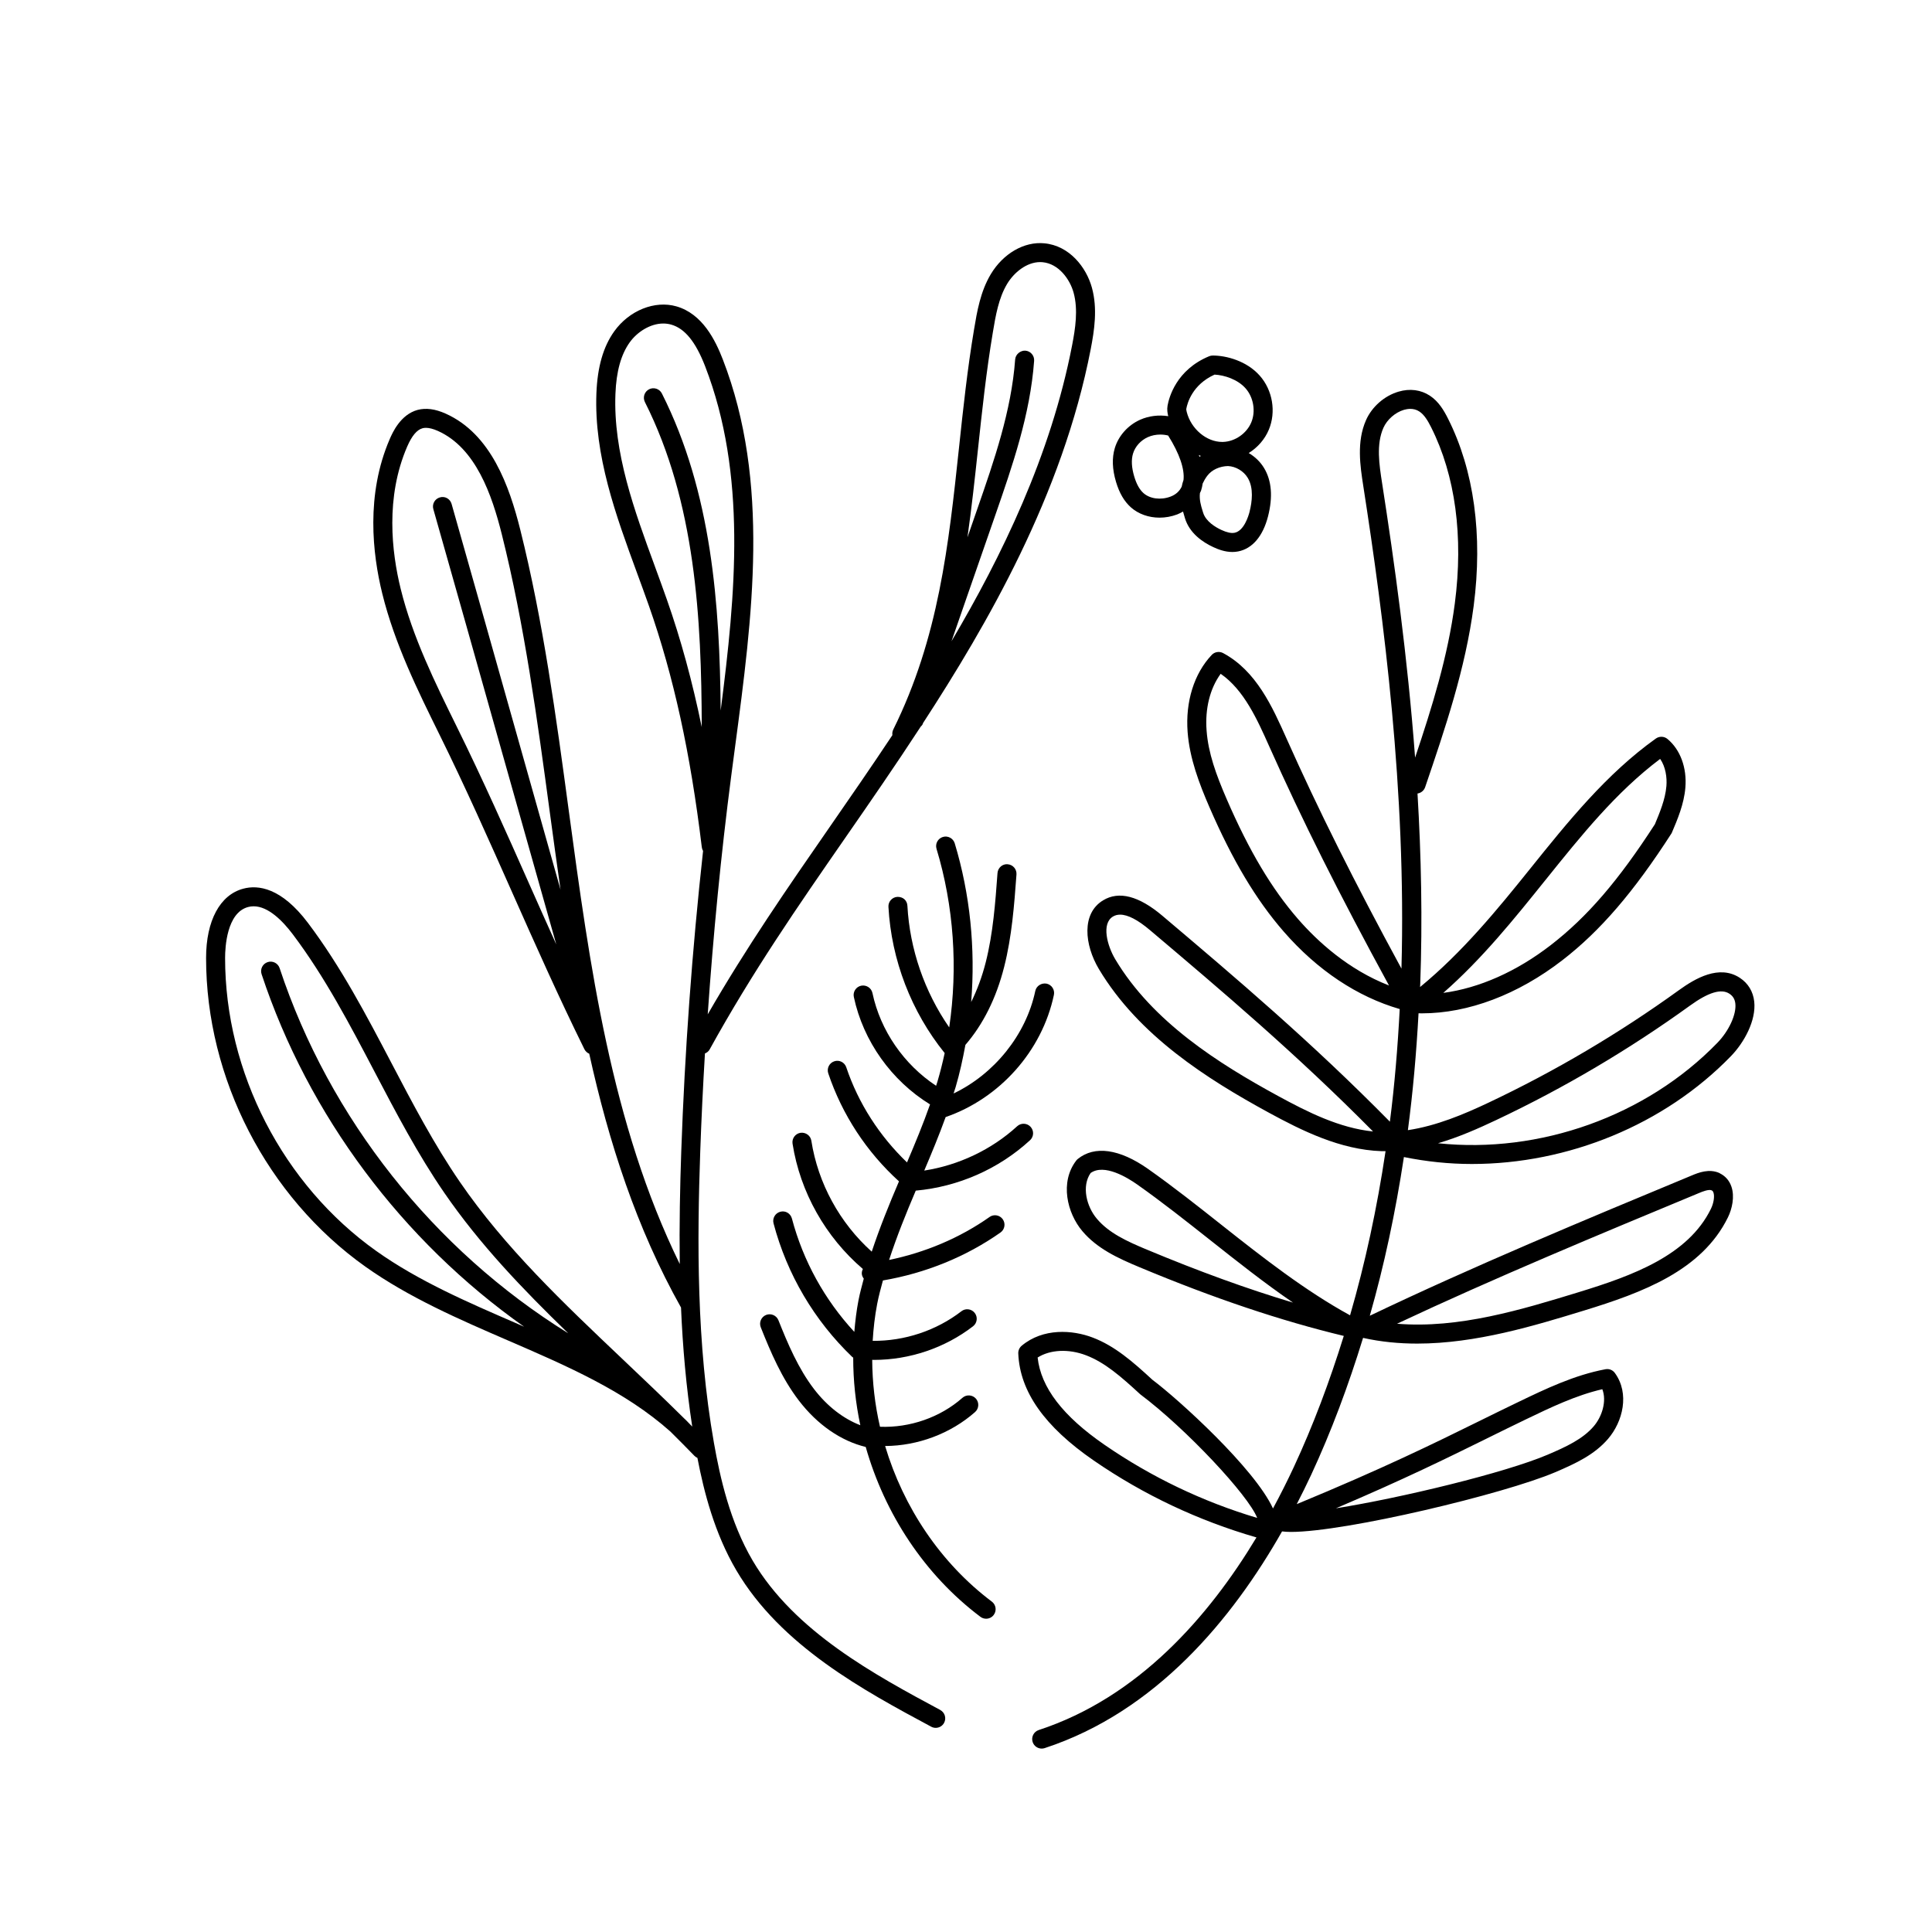 <?xml version="1.0" encoding="UTF-8"?>
<!-- Uploaded to: ICON Repo, www.iconrepo.com, Generator: ICON Repo Mixer Tools -->
<svg fill="#000000" width="800px" height="800px" version="1.1" viewBox="144 144 512 512" xmlns="http://www.w3.org/2000/svg">
 <g>
  <path d="m393.16 597.15c-17.199-9.238-38.602-20.734-49.684-39.551-6.031-10.254-8.66-22.07-10.277-31.227-4.656-26.348-4.449-53.738-3.633-77.059 0.305-8.695 0.73-17.41 1.25-26.133 0.5-0.211 0.953-0.527 1.234-1.043 11.418-20.688 23.332-37.879 35.941-56.082 6.496-9.371 13.211-19.07 19.988-29.461 0.203-0.234 0.449-0.426 0.559-0.738l0.082-0.242c16.82-25.867 36.949-60.406 44.438-99.117 0.953-4.953 1.844-10.707 0.305-16.281-1.492-5.402-5.965-11.129-12.602-11.738-5.348-0.527-10.906 2.715-14.18 8.164-2.762 4.602-3.656 9.922-4.441 14.621-1.766 10.5-2.898 21.094-3.988 31.34-2.766 25.922-5.383 50.41-17.426 74.73-0.234 0.477-0.305 0.992-0.234 1.484-5.633 8.488-11.207 16.535-16.633 24.367-11.266 16.258-21.969 31.723-32.305 49.621 1.469-21.117 3.5-42.234 6.219-63.117l1.027-7.773c4.59-34.484 9.34-70.148-3.246-102.66-1.969-5.086-5.387-12.078-12.289-14.062-5.719-1.652-12.516 1.066-16.477 6.602-2.914 4.059-4.457 9.418-4.734 16.383-0.648 16.57 5.152 32.375 10.762 47.656 1.078 2.934 2.148 5.859 3.18 8.781 6.519 18.582 10.965 38.895 13.988 63.902 0.043 0.363 0.164 0.699 0.336 0.992-2.914 26.445-4.856 53.145-5.781 79.625-0.328 9.391-0.539 19.453-0.398 29.836-18.16-37.039-23.891-79.266-29.422-120.22-3.32-24.629-6.762-50.094-12.848-74.395-2.883-11.484-7.731-25.359-19.77-30.742-2.789-1.25-5.211-1.559-7.426-0.984-4.57 1.23-6.695 6.117-7.394 7.731-6.356 14.707-4.586 30.375-1.977 40.941 3.273 13.273 9.363 25.625 15.254 37.562 6.762 13.691 13.039 27.824 19.109 41.492 6.09 13.719 12.395 27.898 19.199 41.684 0.281 0.566 0.742 0.98 1.285 1.207 5.172 23.418 12.512 46.223 24.324 67.262 0.441 10.41 1.363 21.016 2.973 31.551-0.73-0.707-1.398-1.5-2.152-2.176-5.344-5.293-10.75-10.426-16.031-15.43-16.141-15.312-31.391-29.77-43.371-47.191-6.848-9.957-12.602-20.941-18.164-31.562-6.59-12.57-13.398-25.562-22.137-37.145-7.066-9.359-13.215-10.098-17.121-9.047-6.176 1.629-9.859 8.488-9.859 18.352-0.016 31.945 16.156 63.293 42.199 81.801 11.551 8.207 24.867 13.973 37.742 19.547 15.918 6.887 31.086 13.457 43.113 24.176 2.141 2.121 4.269 4.266 6.375 6.441 0.227 0.234 0.496 0.402 0.777 0.531 1.738 9.059 4.551 20.008 10.324 29.812 11.793 20.031 33.883 31.895 51.641 41.43 0.379 0.203 0.789 0.301 1.191 0.301 0.895 0 1.766-0.48 2.219-1.328 0.66-1.227 0.195-2.75-1.027-3.41zm10.004-334.02c1.086-10.176 2.211-20.695 3.949-31.039 0.746-4.469 1.523-9.082 3.793-12.867 1.766-2.941 5.106-5.766 8.758-5.766 0.211 0 0.43 0.012 0.641 0.031 4.215 0.391 7.207 4.449 8.207 8.059 1.25 4.531 0.453 9.594-0.398 13.988-5.637 29.145-18.684 55.945-31.957 78.395l11.586-33.348c4.555-13.121 9.27-26.688 10.312-40.961 0.098-1.387-0.945-2.594-2.332-2.695-1.258-0.078-2.594 0.941-2.695 2.332-0.992 13.609-5.594 26.859-10.047 39.672l-2.594 7.469c1.109-7.801 1.957-15.574 2.777-23.266zm-138.09 73.5c-5.769-11.699-11.734-23.797-14.879-36.547-2.422-9.805-4.09-24.316 1.711-37.727 1.246-2.875 2.578-4.461 4.078-4.867 0.277-0.074 0.57-0.109 0.895-0.109 0.879 0 1.938 0.277 3.164 0.82 10.055 4.5 14.332 16.992 16.934 27.371 6.023 24.031 9.441 49.352 12.746 73.844 0.91 6.758 1.848 13.555 2.824 20.355-3.519-12.457-7.129-25.266-10.754-38.125-6.215-22.051-12.422-44.094-18.117-64.098-0.379-1.34-1.758-2.141-3.109-1.73-1.34 0.379-2.117 1.77-1.73 3.109 5.688 20 11.898 42.043 18.105 64.09 4.914 17.434 9.816 34.832 14.477 51.27-2.422-5.359-4.809-10.703-7.148-15.977-6.09-13.719-12.395-27.898-19.199-41.676zm-21.34 138.91c-24.738-17.578-40.098-47.352-40.082-77.695 0-2.785 0.441-11.984 6.109-13.48 0.48-0.129 0.969-0.188 1.453-0.188 3.898 0 7.719 3.902 10.355 7.394 8.492 11.254 15.203 24.062 21.695 36.453 5.633 10.754 11.457 21.871 18.477 32.078 9.414 13.691 20.734 25.488 32.844 37.23-35.656-22.102-63.285-56.914-76.48-96.758-0.434-1.324-1.875-2.047-3.184-1.598-1.32 0.438-2.035 1.859-1.598 3.184 12.422 37.512 37.312 70.66 69.566 93.434-0.777-0.336-1.559-0.691-2.336-1.027-12.641-5.473-25.707-11.129-36.82-19.027zm73.816-181.45c-5.441-14.82-11.07-30.148-10.453-45.723 0.23-5.949 1.473-10.41 3.789-13.648 1.93-2.695 5.387-4.984 8.891-4.984 0.703 0 1.41 0.094 2.106 0.289 3.609 1.039 6.465 4.547 8.984 11.039 11.051 28.559 8.137 60.195 4.117 91.234-0.234-28-2.363-57.828-15.578-84.023-0.629-1.246-2.156-1.738-3.387-1.113-1.238 0.625-1.738 2.141-1.113 3.387 13.395 26.559 15 57.457 15.062 86.137-2.496-12.117-5.523-23.215-9.223-33.75-1.035-2.941-2.117-5.891-3.199-8.848z"/>
  <path d="m599.78 454.92c-2.82-1.34-5.785-0.098-7.387 0.566-28.625 11.887-58.148 24.18-85.383 37.203 3.832-13.414 6.82-27.465 9.039-42.059 5.93 1.203 11.961 1.84 18.008 1.84 25.438 0 50.973-10.332 68.684-28.605 3.457-3.566 6.699-9.418 6.148-14.445-0.297-2.66-1.613-4.836-3.812-6.281-5.465-3.586-11.836 0.148-16.156 3.273-15.844 11.445-32.828 21.48-50.48 29.82-6.441 3.047-13.734 6.129-21.336 7.273 1.332-10.059 2.25-20.402 2.824-30.973 0.293 0.004 0.582 0.016 0.875 0.016 12.301 0 25.461-4.965 37.27-14.105 9.988-7.723 18.848-17.988 28.934-33.656 1.535-3.606 3.277-7.691 3.633-12.074 0.434-5.25-1.344-10.066-4.754-12.887-0.875-0.723-2.137-0.762-3.066-0.109-13.098 9.344-23.352 22.105-33.266 34.445-8.801 10.961-17.984 22.172-29.223 31.414 0.008-0.227 0.031-0.441 0.039-0.668 0.629-17.121 0.266-34.156-0.719-50.621 0.906-0.133 1.707-0.754 2.027-1.684 5.254-15.438 10.691-31.406 12.859-48.035 2.445-18.762 0.098-35.91-6.785-49.598-1.141-2.277-2.519-4.59-4.828-6.109-2.367-1.566-5.305-1.957-8.289-1.074-3.738 1.094-7.047 3.984-8.625 7.543-2.547 5.742-1.539 12.223-0.734 17.43 5.457 35.094 11.422 81.082 10.121 127.93-12.523-23.051-22.062-42.152-30.461-60.984-3.75-8.398-8-17.914-16.801-22.633-0.992-0.531-2.238-0.344-3.019 0.488-4.676 4.945-7 12.398-6.387 20.449 0.531 7 3.09 13.688 5.769 19.875 6.109 14.098 12.375 24.586 19.703 33 8.914 10.242 19.516 17.277 30.738 20.523-0.535 10.176-1.363 20.152-2.606 29.848-20.828-21.152-40.883-38.152-60.316-54.59-6.211-5.246-11.5-6.621-15.68-4.074-5.785 3.488-4.945 11.797-1.125 18.211 10.547 17.652 28.684 29.145 45.039 38.062 8.703 4.738 18.906 9.832 29.855 10.203 0.359 0.012 0.715-0.004 1.078 0-2.266 15.141-5.391 29.664-9.406 43.504-11.875-6.512-23.047-15.246-33.852-23.797-6.375-5.047-12.969-10.27-19.691-15.008-7.562-5.32-14.168-6.242-18.629-2.621-0.148 0.121-0.285 0.266-0.402 0.422-4.383 5.711-2.426 13.895 1.633 18.695 3.906 4.621 9.391 7.16 15.141 9.555 19.828 8.293 37.543 14.219 54.137 18.211-3.762 12.098-8.117 23.727-13.23 34.727-1.652 3.551-3.508 7.25-5.531 11.004-4.824-10.578-25.051-28.945-31.953-34.105-5.207-4.809-9.988-8.965-15.793-11.18-5.391-2.07-13.191-2.582-18.852 2.156-0.602 0.5-0.934 1.254-0.906 2.035 0.41 10.105 6.957 19.395 20.023 28.395 13.195 9.09 27.703 15.918 43.102 20.371-12.668 21.047-31.367 42.414-57.699 51.039-1.324 0.434-2.047 1.859-1.613 3.18 0.348 1.062 1.34 1.738 2.394 1.738 0.262 0 0.523-0.039 0.781-0.121 29.512-9.668 49.773-34.277 62.918-57.434 0.68 0.082 1.445 0.137 2.352 0.137 14.535 0 56.551-10.07 70.027-15.816 5.531-2.363 10.406-4.656 14.016-8.848 3.906-4.543 5.781-11.996 1.805-17.457-0.574-0.789-1.52-1.18-2.504-0.992-8.309 1.57-15.855 5.207-23.16 8.719-3.578 1.719-7.019 3.414-10.543 5.152-11.828 5.832-25.242 12.43-48.102 21.879 1.348-2.621 2.633-5.211 3.801-7.719 5.348-11.5 9.883-23.672 13.777-36.34 4.742 1.059 9.543 1.512 14.344 1.512 15.57 0 31.086-4.742 44.156-8.742 15.539-4.762 31.285-10.594 38.207-24.738 1.055-2.16 1.844-5.438 0.898-8.156-0.547-1.578-1.605-2.781-3.059-3.484zm-59.184-14.137c17.93-8.473 35.184-18.668 51.277-30.293 4.879-3.527 8.285-4.562 10.441-3.144 0.941 0.621 1.441 1.453 1.57 2.621 0.316 2.856-1.688 7.223-4.762 10.391-18.863 19.453-47.125 29.457-74.031 26.613 5.531-1.609 10.742-3.938 15.508-6.188zm12.891-63.473c9.656-12.023 18.809-23.41 30.473-32.191 1.457 2.109 1.84 4.941 1.656 7.18-0.289 3.57-1.797 7.094-3.047 10.125-9.691 14.992-17.941 24.57-27.582 32.027-9.102 7.039-18.984 11.41-28.496 12.676 10.309-9.047 18.766-19.578 26.992-29.816zm-70.82 57.113c-15.754-8.586-33.199-19.605-43.117-36.215-2.125-3.566-3.719-9.438-0.602-11.316 0.555-0.336 1.191-0.5 1.898-0.5 2.031 0 4.684 1.371 7.922 4.113 19.074 16.133 38.738 32.766 59.105 53.352-8.941-0.926-17.332-5.141-25.207-9.434zm-34.746 40.738c-5.352-2.238-10.043-4.394-13.23-8.168-2.766-3.266-4.098-8.629-1.664-12.133 3.606-2.559 9.781 1.234 12.309 3.016 6.609 4.656 13.141 9.832 19.465 14.832 7.09 5.609 14.32 11.336 21.855 16.496-12.082-3.617-24.891-8.262-38.734-14.047zm90.062 50.07c3.508-1.73 6.938-3.426 10.5-5.137 6.465-3.109 13.137-6.32 20.148-7.938 1.211 3.129-0.055 7.242-2.293 9.844-2.902 3.371-7.234 5.391-12.176 7.5-11.273 4.809-38.852 11.469-56.141 14.219 18.07-7.691 29.578-13.367 39.965-18.488zm-119-21.473c3.324-2.106 8.207-2.356 12.832-0.59 4.973 1.898 9.188 5.57 14.371 10.344 12.121 9.082 28.684 26.789 30.98 32.754-14.43-4.305-28.023-10.812-40.438-19.363-11.059-7.617-16.879-15.203-17.746-23.141zm91.277-231.78c-0.742-4.793-1.59-10.223 0.359-14.609 0.965-2.176 3.148-4.09 5.438-4.758 0.48-0.137 1.066-0.254 1.691-0.254 0.777 0 1.617 0.176 2.406 0.703 1.324 0.867 2.273 2.516 3.106 4.168 6.426 12.781 8.602 28.926 6.281 46.688-1.816 13.949-6.066 27.59-10.527 40.859-1.996-26.754-5.477-51.73-8.754-72.797zm-22.254 115.59c-6.981-8.016-12.98-18.086-18.879-31.699-2.902-6.68-4.926-12.34-5.367-18.254-0.449-5.816 0.906-11.18 3.731-15.051 6.188 4.266 9.711 12.156 12.848 19.184 8.707 19.531 18.598 39.293 31.762 63.418-10.793-4.207-18.918-11.656-24.094-17.598zm109.41 76.777c-6.035 12.336-20.68 17.699-35.16 22.129-14.973 4.586-31.68 9.684-48.027 8.328 25.695-12.074 53.312-23.543 80.102-34.668 0.812-0.344 2.516-1.023 3.273-0.68 0.172 0.082 0.348 0.211 0.48 0.59 0.344 0.992 0.062 2.801-0.668 4.297z"/>
  <path d="m406.25 466.51c-7.965 5.606-17.102 9.414-26.629 11.387 2.035-6.242 4.508-12.363 7.066-18.367 11.242-1.023 21.945-5.699 30.277-13.352 1.027-0.941 1.094-2.535 0.152-3.559-0.941-1.023-2.539-1.086-3.559-0.152-6.742 6.191-15.535 10.348-24.621 11.746 1.973-4.637 3.926-9.363 5.672-14.18 14.332-4.945 25.555-17.512 28.688-32.371 0.285-1.363-0.586-2.699-1.945-2.988-1.328-0.242-2.695 0.574-2.988 1.945-2.457 11.637-10.895 22.031-21.656 27.164 0.176-0.562 0.379-1.113 0.543-1.68 1.082-3.672 1.898-7.422 2.594-11.199 4.652-5.387 8.145-12.273 10.27-20.668 2.051-8.074 2.668-16.422 3.262-24.496 0.098-1.387-0.941-2.598-2.328-2.699-1.371-0.148-2.598 0.934-2.699 2.328-0.574 7.863-1.176 15.988-3.113 23.629-0.984 3.887-2.297 7.383-3.863 10.551 1.148-14.148-0.273-28.551-4.359-42.059-0.402-1.328-1.816-2.09-3.141-1.684-1.332 0.402-2.086 1.805-1.684 3.141 4.59 15.188 5.695 31.559 3.363 47.324-6.551-9.453-10.453-20.727-11.078-32.215-0.074-1.387-1.094-2.41-2.652-2.375-1.387 0.074-2.453 1.258-2.375 2.652 0.766 14.047 6.059 27.805 14.902 38.746-0.551 2.562-1.191 5.102-1.93 7.609-0.105 0.352-0.234 0.703-0.344 1.055-8.512-5.617-14.75-14.594-16.867-24.578-0.289-1.363-1.633-2.211-2.988-1.945-1.363 0.289-2.234 1.629-1.945 2.988 2.488 11.723 10 22.207 20.195 28.473-1.824 5.199-3.957 10.332-6.102 15.375-7.281-6.992-12.875-15.625-16.098-25.211-0.441-1.32-1.863-2.043-3.188-1.586-1.32 0.441-2.027 1.871-1.586 3.188 3.684 10.969 10.168 20.852 18.742 28.625-2.59 6.066-5.109 12.27-7.219 18.633-8.473-7.613-14.238-18.102-16.004-29.395-0.215-1.383-1.504-2.289-2.879-2.102-1.371 0.215-2.316 1.504-2.102 2.879 2.012 12.871 8.762 24.766 18.637 33.211-0.207 0.43-0.336 0.898-0.27 1.402 0.059 0.441 0.258 0.816 0.508 1.152-0.496 1.906-1.027 3.801-1.402 5.742-0.535 2.773-0.867 5.57-1.105 8.371-7.867-8.508-13.562-18.805-16.539-30.047-0.359-1.34-1.711-2.164-3.078-1.789-1.344 0.355-2.144 1.738-1.789 3.078 3.57 13.5 10.789 25.75 20.875 35.418 0.07 0.07 0.16 0.098 0.238 0.156-0.008 6.023 0.629 12.031 1.883 17.918-4.484-1.727-8.754-4.992-12.277-9.59-4.168-5.445-6.941-11.988-9.422-18.223-0.516-1.293-1.984-1.918-3.273-1.41-1.293 0.516-1.922 1.984-1.41 3.273 2.613 6.562 5.543 13.473 10.105 19.426 4.902 6.398 11.156 10.703 17.707 12.285 5.039 17.711 15.582 33.875 30.395 45.012 0.453 0.344 0.984 0.508 1.516 0.508 0.762 0 1.52-0.344 2.012-1.004 0.836-1.113 0.613-2.691-0.496-3.527-13.621-10.25-23.426-25.008-28.285-41.238 8.648-0.039 17.363-3.285 23.836-9 1.043-0.922 1.141-2.516 0.223-3.559-0.922-1.039-2.519-1.137-3.559-0.223-5.906 5.223-13.98 7.988-21.859 7.68-1.344-5.812-2.031-11.77-2.062-17.738 0.148 0 0.297 0.02 0.445 0.02 9.418 0 18.809-3.148 26.277-8.91 1.102-0.848 1.305-2.43 0.453-3.531s-2.441-1.305-3.531-0.453c-6.672 5.144-15.105 7.926-23.516 7.844 0.195-3.277 0.566-6.551 1.191-9.793 0.402-2.09 0.965-4.152 1.523-6.211 11.16-1.902 21.887-6.191 31.152-12.703 1.137-0.801 1.406-2.371 0.609-3.512-0.801-1.133-2.367-1.406-3.512-0.609z"/>
  <path d="m443.67 278.43c2.027 1.805 4.762 2.754 7.621 2.754 1.559 0 3.152-0.281 4.688-0.859 0.555-0.211 1.039-0.488 1.535-0.758 0.164 0.613 0.336 1.199 0.504 1.738 1.215 4.035 4.754 6.406 7.508 7.684 1.27 0.59 3.059 1.293 5.059 1.293 0.5 0 1.012-0.043 1.531-0.145 3.769-0.727 6.582-4.035 7.926-9.309 1.312-5.144 0.965-9.445-1.039-12.773-0.996-1.664-2.422-3.023-4.078-3.992 2.336-1.465 4.25-3.602 5.328-6.191 1.973-4.715 1.008-10.469-2.402-14.312-3.484-3.941-8.891-5.34-12.457-5.34-0.328 0-0.66 0.062-0.965 0.191-8.684 3.59-10.617 10.895-11.012 13.066-0.191 1.066-0.016 2.047 0.176 2.816-2.547-0.391-5.164-0.074-7.449 0.945-3.211 1.434-5.719 4.234-6.707 7.504-0.793 2.613-0.684 5.633 0.324 8.984 0.879 2.941 2.16 5.137 3.906 6.699zm18.195-13.371c-0.051-0.16-0.105-0.32-0.16-0.484 0.176 0.09 0.352 0.172 0.527 0.254-0.117 0.086-0.254 0.141-0.367 0.23zm13.293 14.527c-0.305 1.191-1.492 5.121-4 5.606-0.898 0.168-2.027-0.082-3.508-0.766-1.492-0.695-4.098-2.211-4.812-4.574l-0.152-0.492c-0.438-1.414-0.883-2.941-0.695-4.691 0.094-0.23 0.23-0.434 0.309-0.676 0.191-0.59 0.328-1.207 0.418-1.844 0.297-0.641 0.66-1.301 1.18-2.008 1.254-1.699 3.406-2.582 5.523-2.633 2.109 0.102 4.172 1.34 5.254 3.148 1.598 2.656 1.141 6.328 0.477 8.934zm-9.273-36.309c2.602 0.129 6.117 1.273 8.195 3.625 2.121 2.391 2.746 6.106 1.523 9.031-1.23 2.945-4.305 5.078-7.473 5.18-0.082 0.004-0.168 0.004-0.246 0.004-4.148 0-8.242-3.434-9.387-7.938-0.145-0.555-0.133-0.742-0.117-0.832 0.266-1.48 1.586-6.41 7.504-9.078zm-21.625 20.926c0.57-1.883 2.043-3.512 3.938-4.359 1.012-0.453 2.137-0.68 3.281-0.68 0.699 0 1.402 0.082 2.09 0.254 3.051 4.852 4.394 8.906 4.074 11.789-0.215 0.609-0.367 1.195-0.484 1.773-0.566 1.152-1.492 2.074-2.961 2.629-2.582 0.973-5.457 0.59-7.168-0.934-1.039-0.93-1.836-2.367-2.445-4.394-0.715-2.387-0.82-4.434-0.324-6.082z"/>
 </g>
</svg>